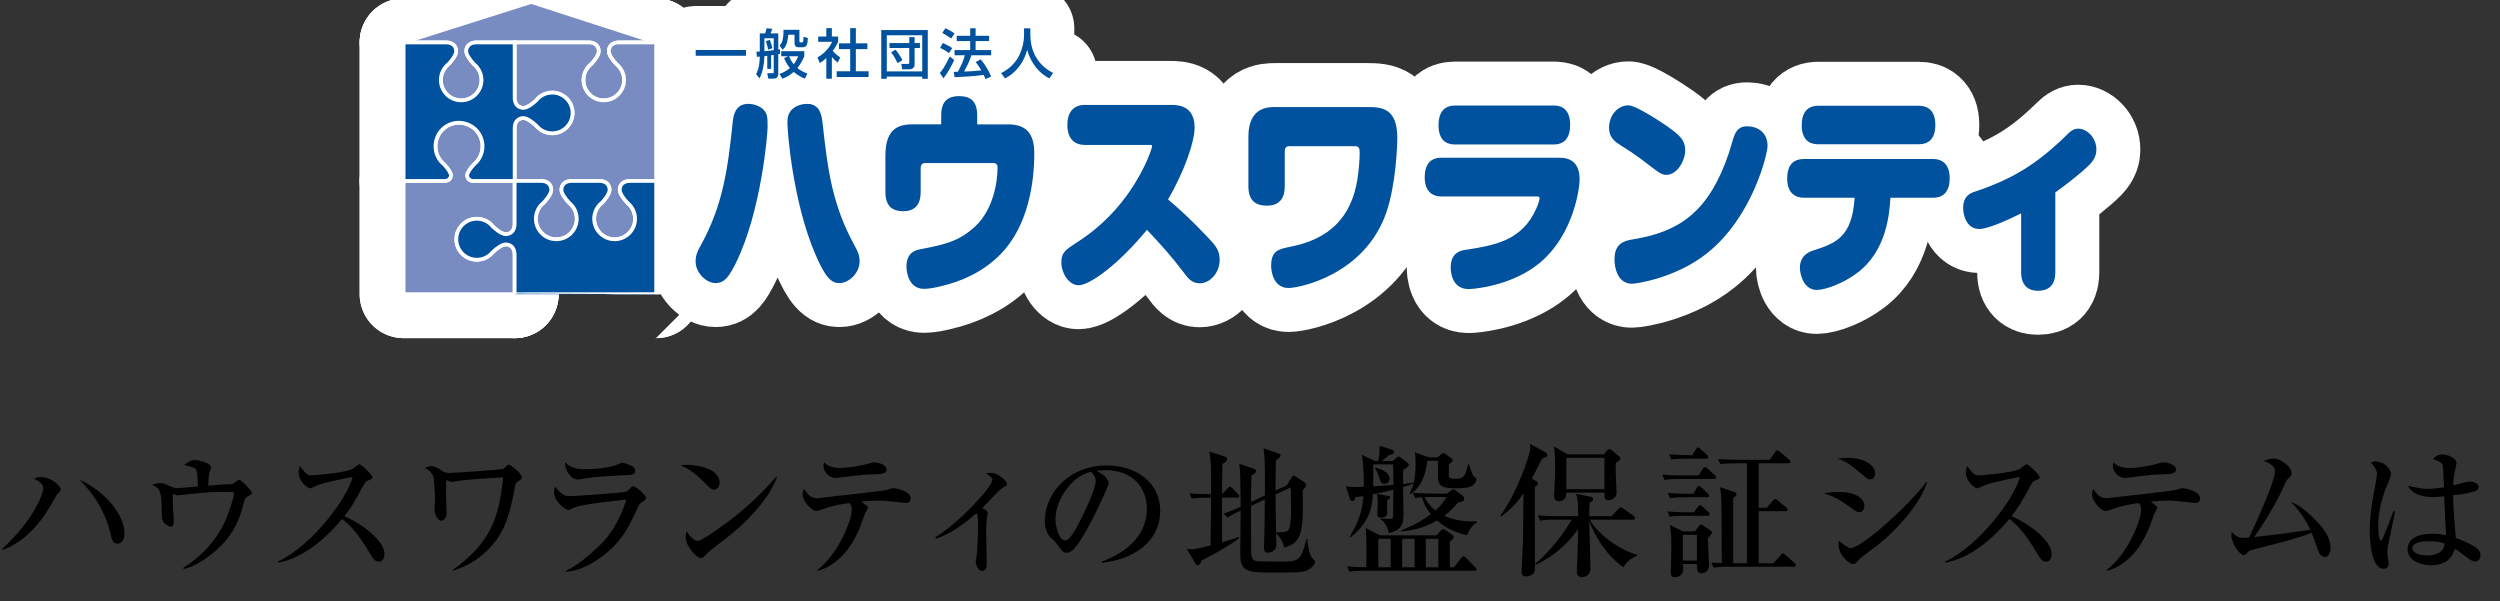 <?xml version="1.0" encoding="UTF-8"?><svg id="_レイヤー_2" xmlns="http://www.w3.org/2000/svg" width="312.847" height="75.249" viewBox="0 0 312.847 75.249"><rect x="0" y="0" width="312.847" height="75.249" fill="#333333" stroke="none"/><defs><style>.cls-1{stroke-linecap:round;stroke-linejoin:round;stroke-width:11px;}.cls-1,.cls-2{fill:none;stroke:#fff;}.cls-2{stroke-width:.472px;}.cls-3,.cls-4,.cls-5{stroke-width:0px;}.cls-4{fill:#00519e;}.cls-5{fill:#798cc2;}</style></defs><g id="_レイヤー_3"><path class="cls-3" d="m7.202,61.807c-.09.108-.18.216-.324.504-1.206,2.287-3.312,5.33-6.518,6.5l-.072-.144c3.997-3.655,5.132-6.969,5.132-7.545s-.559-.9-1.135-1.188c.181-.126.307-.233.829-.233,1.313,0,2.484,1.098,2.484,1.566,0,.126-.162.288-.396.54Zm8.156,5.852c-.162.252-.414.378-.666.378-.576,0-.72-.612-.81-1.026-.576-2.664-1.981-5.077-3.943-6.985,3.312,1.476,5.636,4.465,5.636,6.716,0,.162-.019.612-.217.918Z"/><path class="cls-3" d="m31.062,62.095c-.396.234-.414.306-.54.811-.648,2.557-1.585,4.303-3.457,5.941-.288.271-2.323,2.034-4.088,2.341l-.054-.126c2.287-1.404,4.142-3.421,5.258-5.87.522-1.152,1.099-3.079,1.099-3.367,0-.252-.162-.27-.36-.27-1.765,0-2.125,0-3.565.107-.486.036-3.079.324-3.097.324-.108,0-.162-.018-.648-.18,0,.144.054,1.62.054,1.854s.091,1.225.091,1.44c0,.63-.145.811-.36.811-.324,0-.883-.433-.99-.666-.145-.289-.162-.738-.162-1.099,0-2.737-.234-3.043-1.206-3.476.252-.09.647-.216,1.026-.216.414,0,.558.072,1.17.378.054.019.612.252.918.252.414,0,2.233-.18,2.611-.216-.019-.666-.055-1.675-.162-1.962-.126-.343-.216-.36-1.549-.721.685-.612,1.278-.612,1.351-.612.45,0,2.017.36,2.017.937,0,.126-.234.684-.252.792-.019.126-.108,1.116-.108,1.477.469-.054,1.944-.18,2.413-.18.504,0,.594,0,.882-.198.486-.342.54-.378.612-.378.181,0,1.566,1.422,1.566,1.62,0,.162-.126.234-.468.45Z"/><path class="cls-3" d="m47.404,70.287c-.485,0-.756-.468-.936-.756-1.387-2.305-2.215-3.457-3.655-4.592-2.755,3.277-5.492,5.023-8.03,5.474v-.144c4.303-1.999,8.75-8.031,9.345-10.588-.055.019-3.655.666-4.609,1.135-.522.27-.595.288-.738.288-.271,0-1.404-.828-1.404-1.98,0-.469.071-.595.162-.792.738.954.882,1.152,1.476,1.152.433,0,4.376-.343,5.114-.811.126-.09.702-.576.846-.576.234,0,1.639,1.332,1.639,1.62,0,.198-.126.252-.702.469-.162.071-.234.197-.504.684-1.188,2.161-1.387,2.521-2.323,3.728,2.197.918,5.023,3.079,5.023,4.699,0,.432-.162.99-.702.99Z"/><path class="cls-3" d="m64.891,60.204c-.342.216-.36.288-.486.918-.594,3.188-1.188,5.222-2.755,7.04-1.314,1.549-3.043,2.684-4.987,3.26l-.036-.072c4.735-3.457,5.78-6.338,6.338-11.613-4.501.27-5.258.359-6.014.521-.162.036-.324.055-.396.055-.126,0-.63-.217-.737-.234.018.234.035.396,0,1.818,0,.342.071,1.944.071,2.305,0,.486-.252.954-.684.954-.396,0-.828-.738-.828-1.404,0-.233.054-1.188.054-1.386,0-.721-.108-2.485-.198-2.72-.288-.684-.685-.899-1.062-1.08.217-.09.522-.233.828-.233.217,0,.774.144,1.44.666.126.107.522.18.793.18.63,0,6.266-.36,6.697-.504.145-.055.234-.126.54-.433.072-.054.145-.107.217-.107.162,0,1.62,1.098,1.62,1.584,0,.198-.126.288-.414.486Z"/><path class="cls-3" d="m80.099,63.013c-.091.072-.145.162-.522.99-.811,1.729-1.62,3.548-3.854,5.33-.9.738-2.935,2.143-4.897,2.196v-.126c1.818-.72,4.376-3.276,4.861-3.835.774-.883,1.891-2.467,2.684-5.042-1.081.108-5.51.559-6.536.991-.108.054-.576.306-.685.306-.378,0-1.818-1.026-1.818-2.269,0-.198.036-.378.145-.648.144.198.323.468.792.828.414.307.54.342,1.044.342,1.188,0,6.914-.449,7.13-.558.145-.09.631-.702.774-.702.181,0,1.603,1.008,1.603,1.477,0,.233-.18.359-.72.72Zm-2.396-3.528c-.846.035-3.511.197-4.267.342-.811.144-.9.18-1.152.18-.847,0-1.656-1.26-1.566-2.16.846.864,1.836.864,2.557.864,2.034,0,3.438-.378,3.655-.45.162-.036.792-.36.936-.36.145,0,.919.271,1.135.378.252.108.486.288.486.648,0,.468-.288.504-1.783.559Z"/><path class="cls-3" d="m89.347,61.284c-.306,0-.54-.252-1.152-.864-1.477-1.494-2.358-1.891-3.007-2.196.324-.036.54-.054.883-.054.612,0,3.979.252,3.979,2.25,0,.559-.414.864-.702.864Zm1.621,5.996c-.666.522-1.747,1.296-2.359,1.854-.107.09-.521.576-.63.63-.09.055-.18.072-.252.072-.648,0-1.927-1.639-1.927-2.521,0-.307.072-.612.126-.847.576.973,1.116,1.225,1.423,1.225.504,0,3.511-2.196,4.159-2.701,2.935-2.286,4.663-4.23,5.636-5.348l.072.036c-.289,1.152-2.089,4.357-6.248,7.599Z"/><path class="cls-3" d="m113.342,62.941c-.018,0-2.772-.307-3.295-.307s-.81.018-2.269.126c.774.595.847.648.847.774s-.324.594-.36.685c-.145.342-.666,1.854-.811,2.16-1.44,3.223-3.421,4.592-5.096,5.042l-.09-.072c2.845-2.232,4.321-6.446,4.321-7.509,0-.521-.09-.63-.306-.899-1.999.287-2.575.521-3.512.846-.233.09-.449.162-.666.162-.378,0-1.656-1.062-1.656-2.07,0-.307.072-.486.145-.702.504.702.81,1.17,1.746,1.17.036,0,.09-.018.126-.018.612-.091,3.817-.433,4.447-.505,1.314-.162,3.728-.432,3.961-.504.145-.036.757-.234.9-.234.252,0,2.179.343,2.179,1.261,0,.595-.432.595-.612.595Zm-3.961-3.584c-1.314.036-1.332.036-4.753.45h-.162c-.595,0-1.423-.684-1.423-1.512,0-.072.018-.181.072-.45.162.197.684.72,1.998.72.864,0,2.323-.233,3.062-.414.197-.054,1.044-.306,1.224-.306.271,0,1.549.252,1.549.882,0,.576-.648.612-1.566.63Z"/><path class="cls-3" d="m117.055,67.227c3.097-1.891,7.13-6.356,7.13-7.166,0-.289-.252-.45-.81-.811.216-.055.342-.09.54-.09,1.134,0,2.106,1.152,2.106,1.404,0,.18-.144.252-.45.414-.522.27-2.269,2.232-2.646,2.593.54.306.684.45.684.612,0,.09-.09.468-.107.558-.072.469-.09,1.621-.09,1.98,0,.595.071,3.674.071,3.836,0,.233,0,.882-.594.882-.522,0-.792-.864-.792-1.099,0-.144.126-.792.144-.918.036-.45.145-2.269.145-3.709,0-.828,0-1.099-.162-1.513-1.314,1.099-3.043,2.557-5.114,3.205l-.054-.18Z"/><path class="cls-3" d="m137.86,70.287c1.314-.504,5.653-2.215,5.653-6.626,0-2.503-1.62-4.825-5.186-4.825-.54,0-.899.054-1.134.09,1.206.522,1.548,1.278,1.548,1.549,0,.252-1.332,3.187-2.322,5.041-1.872,3.529-2.484,3.655-2.989,3.655-.396,0-.594-.271-1.152-1.062-.252-.36-.324-.414-.72-.756-.54-.45-.811-1.404-.811-2.089,0-3.871,3.35-7.022,7.725-7.022,3.691,0,6.716,2.125,6.716,5.69,0,3.745-3.241,6.121-7.328,6.481v-.126Zm-5.779-5.348c0,1.152.54,2.701,1.206,2.701.576,0,1.278-1.333,1.656-2.035.576-1.098,2.179-4.357,2.179-5.438,0-.126-.018-.612-.612-1.134-2.448.558-4.429,3.583-4.429,5.905Z"/><path class="cls-3" d="m150.395,70.125c-.108.234-.252.612-.505.612-.126,0-.233-.108-.323-.252l-1.062-1.818c.233.036.396.054.612.054.252,0,.504,0,2.376-.468.036-3.476.036-3.854.055-5.979h-.45c-1.099,0-1.494.055-1.944.126l-.307-.666c1.044.09,2.215.108,2.701.108.018-3.8-.036-4.231-.198-5.348l1.944.648c.126.036.271.126.271.288,0,.288-.36.504-.595.63-.036.792-.036,2.521-.036,3.781l.667-.702c.197-.198.216-.234.288-.234.126,0,.27.145.324.198l.702.702c.144.144.161.18.161.288,0,.162-.161.18-.27.18h-1.891c0,2.323,0,2.647.018,5.582,1.243-.36,1.603-.486,2.071-.666l.071.162c-1.044.81-3.637,2.286-4.681,2.772Zm12.604,1.423c-.54.107-3.241.107-3.997.107-3.079,0-3.799-.252-3.799-2.376,0-.774.054-4.538.054-5.384-.937.432-1.225.612-1.603.864l-.54-.469c.648-.233,1.08-.414,2.143-.882-.019-.559-.054-3.313-.054-3.925-.019-.738-.072-1.045-.127-1.441l1.765.595c.288.09.343.18.343.288,0,.27-.343.45-.576.559-.019.773-.055,1.71-.055,3.33l1.729-.81c.019-1.44.055-4.699-.162-5.906l1.783.612c.216.072.342.126.342.271,0,.216-.072.252-.576.612-.036,1.025-.072,2.845-.054,3.799l1.404-.648.504-.828c.198-.324.271-.378.36-.378s.216.054.45.216l.9.594c.126.072.216.162.216.307,0,.27-.271.522-.433.685.091,4.879.036,6.661-2.34,7.166-.072-.702-.559-1.387-.991-1.747.019.217.036,1.278.036,1.423,0,.792-.738.972-1.026.972-.323,0-.521-.107-.521-.63,0-.036.018-.216.018-.486.036-.846.055-1.891.09-5.545l-1.729.81c0,.793.019,4.735.019,5.618,0,.504,0,1.098.522,1.26.252.091,2.574.091,3.042.091,2.377,0,2.647,0,3.35-2.827l.107.018c.019.072.108,1.657.522,2.251.054.09.45.45.45.559,0,.378-.558,1.08-1.566,1.278Zm-1.477-10.552l-1.908.883c.018,1.278.054,3.835.071,4.753.486-.018,1.171-.036,1.423-.18.45-.271.45-1.999.45-2.629,0-.019-.018-2.125-.036-2.827Z"/><path class="cls-3" d="m174.3,57.684l.396-.36c.09-.09.234-.198.324-.198s.216.09.342.198l.667.504c.144.108.27.234.27.343,0,.252-.54.54-.702.611-.018.396-.018.685-.018,1.783.63-.072.918-.108,1.242-.162l.018.107c-.36.145-.504.198-1.26.45,0,.631.054,2.665.054,3.386,0,1.242-.252,2.034-1.854,2.358-.054-.45-.307-1.261-1.026-1.747l.036-.071c.162.018,1.026.036,1.206.036.216,0,.342,0,.342-.522,0-1.009.019-2.719.019-3.115-.612.162-1.261.307-2.557.559-.072,1.278-.198,3.349-2.81,5.401l-.09-.09c1.44-2.305,1.621-3.907,1.711-5.078-.54.091-.721.108-.99.145-.055.18-.162.504-.414.504-.162,0-.234-.162-.288-.306l-.486-1.585c.468.09.738.145,2.232.072.036-1.891-.09-2.827-.234-3.979l1.639.757h.378c.091-.324.234-1.08.181-1.891l1.513.45c.162.054.306.107.306.288,0,.288-.433.378-.648.432-.27.252-.342.307-.9.721h1.405Zm5.473,9.309l.576-.63c.091-.108.145-.145.253-.145.09,0,.197.054.323.145l.757.521c.126.091.216.162.216.324,0,.145-.09.288-.468.559v3.223h.504l.918-1.134c.145-.181.181-.234.271-.234.126,0,.252.09.342.198l1.116,1.134c.126.126.181.181.181.271,0,.18-.162.198-.271.198h-13.684c-1.099,0-1.495.035-1.945.126l-.288-.667c.828.072,1.188.091,2.396.108.035-1.332.035-3.583-.055-4.915l1.765.918h7.094Zm-7.922-8.877c.018.9,0,1.837-.018,2.737,1.098-.055,1.134-.072,2.538-.181,0-.576,0-2.053-.036-2.557h-2.484Zm.271.414c1.026.198,1.782.793,1.782,1.369,0,.107-.054.63-.648.63-.432,0-.486-.181-.684-.828-.108-.396-.271-.774-.505-1.099l.055-.072Zm1.566,3.529c.197.036.27.09.27.18,0,.162-.27.324-.378.379-.018.233.018,1.35.018,1.566,0,.594-.647.594-.72.594-.522,0-.522-.252-.522-.378,0-.054.055-1.206.055-1.44,0-.612-.036-.828-.127-1.17l1.405.27Zm.342,8.931v-3.565h-1.549v3.565h1.549Zm7.562-9.615c.107-.071.198-.144.288-.144s.197.072.306.162l.811.612c.144.107.233.27.233.432,0,.343-.504.414-.792.45-.306.378-.792.99-1.71,1.656,1.639.757,3.349.721,4.051.685l.019.162c-.415.271-.721.522-1.243,1.585-2.106-.486-3.223-1.387-3.727-1.837-1.963,1.116-3.638,1.296-4.483,1.368l-.019-.126c.829-.324,2.179-.882,3.728-2.034-.756-.955-.973-1.639-1.116-2.125-.378.036-.595.054-.847.108l-.306-.667c1.099.091,2.377.108,2.574.108h1.693l.54-.396Zm-6.122,6.05v3.565h1.549v-3.565h-1.549Zm4.411-10.19l.486-.396c.108-.09.198-.144.288-.144s.18.071.288.144l.63.469c.108.071.217.161.217.27,0,.162-.307.396-.469.522,0,.09-.054,1.387.019,1.603.071.198.521.198.702.198.918,0,1.278,0,1.692-1.801h.09c.45,1.387.522,1.53.847,1.71.071.036.09.108.09.162,0,.234-.234.648-.54.828-.469.288-1.405.307-2.071.307-1.801,0-2.196-.36-2.196-1.404v-2.035h-1.333c-.287,1.98-.72,3.133-2.124,4.178l-.09-.072c.432-.918.738-1.746.738-3.728,0-.936-.036-1.188-.108-1.439l1.801.63h1.044Zm-.846,4.97c-.234,0-.541,0-.774.018.288.54.666,1.099,1.368,1.656.847-.756,1.152-1.278,1.387-1.674h-1.98Zm-.612,5.221v3.565h1.566v-3.565h-1.566Z"/><path class="cls-3" d="m192.227,60.187c.144.071.234.197.234.323,0,.198-.217.307-.396.396,0,2.503,0,7.635.019,10.191.018,1.026-.973,1.026-1.135,1.026-.342,0-.54-.181-.54-.54,0-.181.162-3.403.18-4.033.019-1.152.054-4.646.054-5.816-1.008,1.53-2.124,2.413-2.79,2.899l-.108-.108c1.908-2.467,3.764-7.58,3.764-8.534,0-.108-.036-.288-.072-.469l1.962,1.081c.145.09.234.216.234.342,0,.162-.162.252-.252.288-.072.036-.288.126-.414.18-.198.396-1.099,2.143-1.278,2.503l.54.271Zm2.448,4.843c-1.098,0-1.494.036-1.944.126l-.306-.666c.864.072,1.71.108,2.574.108h2.485c0-1.423,0-2.143-.271-2.809l1.873.378c.071.018.27.071.27.27,0,.234-.233.36-.432.486-.036.685-.055,1.351-.055,1.675h2.791l.883-.919c.09-.09.216-.216.27-.216.055,0,.162.055.343.181l1.278.918c.09.054.18.18.18.27,0,.181-.18.198-.288.198h-5.365c.702,1.495,3.493,3.745,5.905,4.394v.126c-.99.414-1.387.864-1.692,1.44-2.017-1.387-3.367-3.475-4.304-5.743.019.954.162,5.113.162,5.959,0,.774-.72,1.009-1.044,1.009-.63,0-.666-.469-.666-.702,0-.414.09-2.215.107-2.575.036-1.225.036-1.927.055-2.736-1.333,1.944-3.151,3.457-5.275,4.483l-.072-.145c2.665-2.251,4.321-5.132,4.556-5.51h-2.018Zm6.032-8.174l.36-.45c.09-.126.216-.198.324-.198.144,0,.252.072.396.198l.811.684c.162.126.18.198.18.271,0,.216-.396.468-.594.594,0,.343,0,.559.018,1.566.019.343.091,1.854.091,2.161,0,.774-.829.918-.99.918-.522,0-.522-.396-.522-.612v-.342h-4.771c0,.252-.019,1.08-.954,1.08-.379,0-.576-.252-.576-.612,0-.197.126-2.502.126-2.971,0-.972,0-2.467-.162-3.276l1.71.99h4.556Zm-4.699.432v3.926h4.771v-3.926h-4.771Z"/><path class="cls-3" d="m214.493,59.934h-4.249c-1.099,0-1.495.055-1.945.127l-.288-.667c1.099.108,2.359.108,2.558.108h1.98l.521-.811c.072-.107.162-.252.288-.252.091,0,.252.126.324.198l.9.811c.072.071.18.197.18.288,0,.162-.144.197-.27.197Zm-.811,4.609h-2.772c-1.099,0-1.494.036-1.944.127l-.307-.667c1.099.091,2.377.108,2.575.108h.738l.485-.666c.162-.217.217-.234.271-.234.126,0,.234.09.36.216l.684.631c.036.036.181.18.181.288,0,.162-.145.197-.271.197Zm-.072-2.322h-2.683c-1.098,0-1.494.036-1.944.126l-.288-.666c1.08.108,2.358.108,2.557.108h.666l.414-.757c.055-.108.162-.216.271-.216s.288.144.36.216l.756.721c.019.018.162.162.162.27,0,.162-.126.198-.271.198Zm-.126-4.825h-2.376c-1.099,0-1.495.036-1.945.107l-.306-.647c1.099.09,2.377.107,2.575.107h.342l.432-.72c.055-.108.181-.252.271-.252.126,0,.234.107.342.216l.774.702c.09.09.18.18.18.288,0,.162-.144.198-.288.198Zm.234,10.011c0,.522.145,2.827.145,3.312,0,.937-.757,1.009-.937,1.009-.576,0-.576-.433-.576-1.152h-1.747c.019.216.036.342.036.612,0,1.044-.99,1.044-1.026,1.044-.54,0-.54-.396-.54-.612,0-.126.036-.72.036-.846.019-.792.036-1.53.036-2.287,0-.954,0-1.927-.18-2.791l1.638.793h1.513l.522-.702c.054-.072.126-.145.216-.145.108,0,.234.09.324.145l.864.594c.126.09.198.145.198.271,0,.144-.45.647-.522.756Zm-1.368-.486h-1.765v3.223h1.765v-3.223Zm12.1,3.997h-8.049c-1.26,0-1.603.055-1.962.126l-.288-.666c.378.036.72.055,1.314.072-.019-6.626-.036-7.274-.072-8.049-.036-.828-.09-1.062-.181-1.44l1.729.559c.307.108.36.162.36.324,0,.107-.162.324-.414.504v8.139h1.711v-12.514h-1.351c-1.261,0-1.603.054-1.944.126l-.307-.666c.864.071,1.711.107,2.575.107h3.889l.685-.972c.126-.181.198-.234.27-.234.055,0,.127.036.324.198l1.152.972c.055.055.181.145.181.271,0,.18-.181.198-.288.198h-3.709v5.563h1.008l.756-.864c.198-.216.217-.234.307-.234s.162.055.324.181l1.062.882c.071.054.18.162.18.271,0,.18-.18.197-.271.197h-3.366v6.519h1.836l.9-1.009q.198-.233.288-.233c.09,0,.216.107.324.197l1.134,1.009c.055.054.162.162.162.27,0,.181-.162.198-.27.198Z"/><path class="cls-3" d="m232.656,64.094c-.234,0-.307-.036-.954-.505-1.603-1.152-2.287-1.494-3.457-1.872.63-.09,1.134-.145,1.926-.145,2.27,0,3.134.973,3.134,1.711,0,.107-.019.811-.648.811Zm1.368-4.105c-.27,0-.378-.09-1.422-.973-1.207-1.008-1.801-1.368-2.665-1.62.414-.055.774-.108,1.26-.108,2.323,0,3.457,1.099,3.457,1.927,0,.126-.036.774-.63.774Zm1.116,8.084c-.666.522-1.513,1.152-2.269,1.729-.108.072-.486.486-.559.576-.144.145-.287.216-.449.216-.36,0-1.801-1.044-1.801-2.502,0-.198.018-.271.072-.433.216.234,1.134.937,1.422.937,1.423,0,7.473-5.51,9.507-8.282l.108.054c-.919,2.665-3.655,5.815-6.032,7.706Z"/><path class="cls-3" d="m256.038,70.287c-.486,0-.756-.468-.936-.756-1.387-2.305-2.215-3.457-3.655-4.592-2.755,3.277-5.492,5.023-8.03,5.474v-.144c4.303-1.999,8.75-8.031,9.345-10.588-.055.019-3.655.666-4.609,1.135-.522.27-.595.288-.738.288-.271,0-1.404-.828-1.404-1.98,0-.469.071-.595.162-.792.737.954.882,1.152,1.476,1.152.433,0,4.376-.343,5.114-.811.126-.09.702-.576.846-.576.234,0,1.639,1.332,1.639,1.62,0,.198-.126.252-.702.469-.162.071-.234.197-.504.684-1.188,2.161-1.387,2.521-2.323,3.728,2.197.918,5.023,3.079,5.023,4.699,0,.432-.162.99-.702.99Z"/><path class="cls-3" d="m274.694,62.941c-.018,0-2.772-.307-3.295-.307-.521,0-.811.018-2.269.126.774.595.847.648.847.774s-.324.594-.36.685c-.145.342-.666,1.854-.811,2.16-1.44,3.223-3.421,4.592-5.096,5.042l-.09-.072c2.845-2.232,4.321-6.446,4.321-7.509,0-.521-.09-.63-.306-.899-1.999.287-2.575.521-3.512.846-.233.09-.45.162-.666.162-.378,0-1.656-1.062-1.656-2.07,0-.307.072-.486.144-.702.505.702.811,1.17,1.747,1.17.036,0,.09-.018.126-.018.612-.091,3.817-.433,4.447-.505,1.314-.162,3.728-.432,3.961-.504.145-.036.757-.234.9-.234.252,0,2.179.343,2.179,1.261,0,.595-.432.595-.612.595Zm-3.961-3.584c-1.314.036-1.332.036-4.754.45h-.161c-.595,0-1.423-.684-1.423-1.512,0-.072.018-.181.072-.45.162.197.684.72,1.998.72.864,0,2.323-.233,3.062-.414.198-.054,1.044-.306,1.224-.306.271,0,1.549.252,1.549.882,0,.576-.648.612-1.566.63Z"/><path class="cls-3" d="m290.938,69.693c-.559,0-.738-.505-.937-1.062-.054-.162-.685-1.873-.72-1.963-1.566.648-3.529,1.135-7.257,2.089-.486.126-.612.162-.828.432-.18.198-.27.271-.432.271-.486,0-1.531-1.459-1.531-2.449,0-.09,0-.18.036-.45.612.595.793.738,1.566.738.252,0,.469-.018.612-.036.666-1.35,3.241-7.058,3.241-8.21,0-.685-.396-.954-1.404-1.387.468-.144.882-.288,1.26-.288.847,0,2.233,1.026,2.233,1.837,0,.288-.072.36-.505.756-.252.252-.846,1.711-.99,1.98-.773,1.513-2.052,3.674-3.204,5.258,3.385-.396,3.763-.432,7.04-.918-.774-1.692-1.909-2.935-2.413-3.476.576.234,1.387.612,2.755,1.963,1.854,1.801,2.179,2.881,2.179,3.799,0,.667-.288,1.117-.702,1.117Z"/><path class="cls-3" d="m298.781,68.576c-.018.181-.036.396-.036.595,0,.216.162,1.134.162,1.314,0,.216,0,.684-.63.684-1.603,0-1.729-3.835-1.729-4.699,0-1.765.288-3.547.486-4.663.216-1.116.414-2.196.414-2.467,0-.234,0-.666-.757-1.423.252-.18.45-.18.576-.18.9,0,1.927.774,1.927,1.62,0,.253-.072.414-.27.883-1.278,2.845-1.314,4.861-1.314,5.582,0,.233.036,1.818.306,1.818.072,0,.145-.036.271-.307.071-.198.738-1.746,1.332-3.367l.198.036c-.019.036-.937,4.556-.937,4.573Zm10.983,1.693c-.271,0-.504-.091-1.026-.486-.882-.702-1.225-.919-1.53-1.099-.181.522-.648,2.053-2.971,2.053-1.117,0-2.953-.486-2.953-1.999,0-1.296,1.225-1.944,3.043-1.944.738,0,1.278.09,1.782.162-.09-1.242-.144-2.358-.234-4.861-.611.09-1.062.108-1.458.108-1.729,0-2.755-.667-3.079-1.405,1.423.307,1.818.379,2.413.379.216,0,1.062-.036,2.089-.198-.091-2.341-.108-2.611-.217-2.881-.126-.307-.774-.522-1.188-.648.307-.378.774-.594,1.261-.594.433,0,1.711.396,1.711,1.116,0,.126-.198.954-.234,1.098-.126.559-.162,1.099-.18,1.675.126-.018.342-.072.611-.162.126-.036,1.081-.324,1.531-.324.27,0,1.044.181,1.044.666,0,.289-.216.469-.45.541-.576.197-1.423.378-2.755.504.054,2.125.234,4.213.342,5.348,1.062.378,1.909.811,2.323,1.062.414.27.756.558.756,1.08,0,.612-.378.811-.63.811Zm-5.852-2.539c-.99,0-2.035.234-2.035.864,0,.324.414.918,1.837.918.811,0,2.053-.198,2.215-1.477-.36-.144-.847-.306-2.017-.306Z"/><path class="cls-1" d="m77.168,8.045c-.474-.484-1.016-1.22-.977-1.702.049-.642.515-1.027,1.245-1.034h4.675L66.475.248l-15.963,5.061h5.331c.728.007,1.193.392,1.244,1.034.049.604-.777,1.494-.944,1.665l-.008.009-.009.007c-.608.488-.958,1.212-.958,1.988,0,.68.265,1.32.745,1.802.482.48,1.122.745,1.801.745.68,0,1.32-.265,1.801-.745.482-.482.746-1.122.746-1.802,0-.753-.334-1.468-.929-1.967-.475-.484-1.017-1.22-.98-1.702.05-.642.516-1.027,1.246-1.034h14.082c.727.007,1.192.392,1.244,1.034.047.604-.777,1.494-.944,1.665l-.007.009-.011.007c-.607.488-.957,1.212-.957,1.988,0,.68.266,1.32.746,1.802.482.48,1.121.745,1.801.745.681,0,1.318-.265,1.8-.745.481-.482.748-1.122.748-1.802,0-.753-.336-1.468-.932-1.967"/><path class="cls-1" d="m77.168,8.045c-.474-.484-1.016-1.22-.977-1.702.049-.642.515-1.027,1.245-1.034h4.675L66.475.248l-15.963,5.061h5.331c.728.007,1.193.392,1.244,1.034.049.604-.777,1.494-.944,1.665l-.008.009-.009.007c-.608.488-.958,1.212-.958,1.988,0,.68.265,1.32.745,1.802.482.48,1.122.745,1.801.745.68,0,1.32-.265,1.801-.745.482-.482.746-1.122.746-1.802,0-.753-.334-1.468-.929-1.967-.475-.484-1.017-1.22-.98-1.702.05-.642.516-1.027,1.246-1.034h14.082c.727.007,1.192.392,1.244,1.034.047.604-.777,1.494-.944,1.665l-.007.009-.011.007c-.607.488-.957,1.212-.957,1.988,0,.68.266,1.32.746,1.802.482.48,1.121.745,1.801.745.681,0,1.318-.265,1.8-.745.481-.482.748-1.122.748-1.802,0-.753-.336-1.468-.932-1.967Z"/><path class="cls-1" d="m63.361,30.584c-.487-.038-1.228.507-1.713.984-.502.6-1.221.936-1.979.936-.686,0-1.33-.267-1.813-.751-.485-.484-.75-1.128-.75-1.812,0-.686.265-1.329.75-1.813.483-.484,1.127-.748,1.813-.748.78,0,1.509.349,1.999.962l.008.009.009.009c.171.165,1.066.998,1.676.948.644-.05,1.034-.519,1.04-1.254v-5.409h-5.218c-.554-.056-.697-.401-.719-.68-.022-.277.355-.884.876-1.416.658-.549,1.046-1.372,1.046-2.247,0-.785-.308-1.526-.863-2.082-.557-.556-1.295-.862-2.082-.862-1.623,0-2.944,1.322-2.944,2.944,0,.89.398,1.719,1.091,2.285.508.527.861,1.108.839,1.378-.021.279-.163.624-.719.68h-5.201v14.168h13.894v-4.976c-.006-.734-.396-1.201-1.04-1.253"/><path class="cls-1" d="m63.361,30.584c-.487-.038-1.228.507-1.713.984-.502.6-1.221.936-1.979.936-.686,0-1.33-.267-1.813-.751-.485-.484-.75-1.128-.75-1.812,0-.686.265-1.329.75-1.813.483-.484,1.127-.748,1.813-.748.78,0,1.509.349,1.999.962l.008.009.009.009c.171.165,1.066.998,1.676.948.644-.05,1.034-.519,1.04-1.254v-5.409h-5.218c-.554-.056-.697-.401-.719-.68-.022-.277.355-.884.876-1.416.658-.549,1.046-1.372,1.046-2.247,0-.785-.308-1.526-.863-2.082-.557-.556-1.295-.862-2.082-.862-1.623,0-2.944,1.322-2.944,2.944,0,.89.398,1.719,1.091,2.285.508.527.861,1.108.839,1.378-.021.279-.163.624-.719.68h-5.201v14.168h13.894v-4.976c-.006-.734-.396-1.201-1.04-1.253Z"/><path class="cls-1" d="m78.809,22.644h3.303l-.001-17.336h-4.675c-.731.007-1.195.393-1.245,1.034-.04.483.502,1.218.977,1.702.596.499.932,1.214.932,1.967,0,.681-.267,1.32-.749,1.802-.481.48-1.118.745-1.799.745s-1.319-.265-1.801-.745c-.481-.482-.745-1.121-.745-1.802,0-.775.348-1.5.956-1.988l.011-.007.006-.009c.167-.171.992-1.06.945-1.665-.051-.641-.517-1.027-1.244-1.034h-9.279v6.977c.015.716.402,1.171,1.033,1.218.604.048,1.493-.775,1.666-.941l.008-.01.007-.009c.487-.608,1.212-.958,1.987-.958.681,0,1.32.264,1.802.747.481.48.746,1.12.746,1.8,0,1.405-1.143,2.547-2.548,2.547-.757,0-1.467-.333-1.954-.917-.497-.488-1.233-1.028-1.714-.989-.631.048-1.018.503-1.033,1.215v6.656h3.33c.731.007,1.202.396,1.253,1.041.047.608-.784,1.504-.951,1.678l-.007.009-.011.006c-.612.491-.961,1.22-.961,2.001,0,.683.265,1.327.749,1.812.484.484,1.128.752,1.813.752.683,0,1.327-.268,1.81-.752.485-.485.75-1.129.75-1.812,0-.762-.334-1.478-.934-1.979-.478-.487-1.023-1.23-.984-1.715.05-.645.518-1.034,1.255-1.041h3.512c.734.007,1.203.396,1.255,1.041.047.608-.783,1.504-.95,1.678l-.008.009-.011.006c-.611.491-.96,1.22-.96,2.001,0,.683.264,1.327.747,1.812.485.484,1.13.752,1.812.752.686,0,1.328-.268,1.813-.752.485-.485.751-1.129.751-1.812,0-.762-.335-1.478-.936-1.979-.478-.487-1.021-1.23-.984-1.715.051-.645.519-1.034,1.255-1.041"/><path class="cls-1" d="m78.809,22.644h3.303l-.001-17.336h-4.675c-.731.007-1.195.393-1.245,1.034-.04.483.502,1.218.977,1.702.596.499.932,1.214.932,1.967,0,.681-.267,1.32-.749,1.802-.481.48-1.118.745-1.799.745s-1.319-.265-1.801-.745c-.481-.482-.745-1.121-.745-1.802,0-.775.348-1.5.956-1.988l.011-.007.006-.009c.167-.171.992-1.06.945-1.665-.051-.641-.517-1.027-1.244-1.034h-9.279v6.977c.015.716.402,1.171,1.033,1.218.604.048,1.493-.775,1.666-.941l.008-.01.007-.009c.487-.608,1.212-.958,1.987-.958.681,0,1.32.264,1.802.747.481.48.746,1.12.746,1.8,0,1.405-1.143,2.547-2.548,2.547-.757,0-1.467-.333-1.954-.917-.497-.488-1.233-1.028-1.714-.989-.631.048-1.018.503-1.033,1.215v6.656h3.33c.731.007,1.202.396,1.253,1.041.047.608-.784,1.504-.951,1.678l-.007.009-.011.006c-.612.491-.961,1.22-.961,2.001,0,.683.265,1.327.749,1.812.484.484,1.128.752,1.813.752.683,0,1.327-.268,1.81-.752.485-.485.75-1.129.75-1.812,0-.762-.334-1.478-.934-1.979-.478-.487-1.023-1.23-.984-1.715.05-.645.518-1.034,1.255-1.041h3.512c.734.007,1.203.396,1.255,1.041.047.608-.783,1.504-.95,1.678l-.008.009-.011.006c-.611.491-.96,1.22-.96,2.001,0,.683.264,1.327.747,1.812.485.484,1.13.752,1.812.752.686,0,1.328-.268,1.813-.752.485-.485.751-1.129.751-1.812,0-.762-.335-1.478-.936-1.979-.478-.487-1.021-1.23-.984-1.715.051-.645.519-1.034,1.255-1.041Z"/><path class="cls-1" d="m78.809,22.644c-.736.007-1.204.396-1.255,1.041-.037.485.506,1.228.984,1.715.601.501.936,1.217.936,1.979,0,.683-.266,1.327-.751,1.812-.485.484-1.127.752-1.813.752-.682,0-1.327-.268-1.812-.752-.483-.485-.747-1.129-.747-1.812,0-.781.349-1.51.96-2.001l.011-.006.008-.009c.167-.174.997-1.07.95-1.678-.052-.645-.521-1.034-1.255-1.041h-3.512c-.737.007-1.205.396-1.255,1.041-.039.485.506,1.228.984,1.715.6.501.934,1.217.934,1.979,0,.683-.265,1.327-.75,1.812-.483.484-1.127.752-1.81.752-.685,0-1.329-.268-1.813-.752-.484-.485-.749-1.129-.749-1.812,0-.781.349-1.51.961-2.001l.011-.006.007-.009c.167-.174.998-1.07.951-1.678-.051-.645-.522-1.034-1.253-1.041h-3.33v5.409c-.006.736-.396,1.204-1.04,1.254-.61.051-1.504-.782-1.676-.947l-.008-.01-.009-.009c-.49-.613-1.218-.964-1.999-.964-.686,0-1.33.266-1.813.75-.484.485-.75,1.127-.75,1.814,0,.683.266,1.327.75,1.811.483.485,1.127.751,1.813.751.759,0,1.477-.336,1.979-.937.485-.476,1.226-1.021,1.713-.983.644.052,1.034.519,1.04,1.253v4.977c0-.002,17.572,0,17.711,0v-14.169h-3.303Z"/><path class="cls-1" d="m78.809,22.644c-.736.007-1.204.396-1.255,1.041-.037.485.506,1.228.984,1.715.601.501.936,1.217.936,1.979,0,.683-.266,1.327-.751,1.812-.485.484-1.127.752-1.813.752-.682,0-1.327-.268-1.812-.752-.483-.485-.747-1.129-.747-1.812,0-.781.349-1.51.96-2.001l.011-.006.008-.009c.167-.174.997-1.07.95-1.678-.052-.645-.521-1.034-1.255-1.041h-3.512c-.737.007-1.205.396-1.255,1.041-.039.485.506,1.228.984,1.715.6.501.934,1.217.934,1.979,0,.683-.265,1.327-.75,1.812-.483.484-1.127.752-1.81.752-.685,0-1.329-.268-1.813-.752-.484-.485-.749-1.129-.749-1.812,0-.781.349-1.51.961-2.001l.011-.006.007-.009c.167-.174.998-1.07.951-1.678-.051-.645-.522-1.034-1.253-1.041h-3.33v5.409c-.006.736-.396,1.204-1.04,1.254-.61.051-1.504-.782-1.676-.947l-.008-.01-.009-.009c-.49-.613-1.218-.964-1.999-.964-.686,0-1.33.266-1.813.75-.484.485-.75,1.127-.75,1.814,0,.683.266,1.327.75,1.811.483.485,1.127.751,1.813.751.759,0,1.477-.336,1.979-.937.485-.476,1.226-1.021,1.713-.983.644.052,1.034.519,1.04,1.253v4.977c0-.002,17.572,0,17.711,0v-14.169h-3.303Z"/><path class="cls-1" d="m70.904,12.333c-.482-.481-1.121-.745-1.801-.745-.776,0-1.501.348-1.988.956l-.008.009-.008.009c-.173.167-1.061.99-1.665.942-.632-.048-1.018-.502-1.033-1.219v-6.976h-4.805c-.732.008-1.196.392-1.249,1.034-.036.482.505,1.218.981,1.702.596.499.929,1.215.929,1.967,0,.68-.266,1.32-.747,1.801-.481.481-1.121.746-1.801.746-.679,0-1.318-.265-1.798-.746-.483-.481-.746-1.121-.746-1.801,0-.776.346-1.5.956-1.989l.01-.006.007-.009c.167-.171.993-1.061.945-1.665-.051-.642-.516-1.026-1.245-1.034h-5.331v17.336h5.201c.552-.056.699-.403.721-.68.02-.27-.368-.887-.874-1.412-.687-.559-1.058-1.367-1.058-2.251,0-1.612,1.288-2.944,2.899-2.944.782,0,1.574.31,2.127.862.552.552.863,1.302.863,2.082,0,.867-.392,1.701-1.045,2.247-.52.528-.899,1.14-.877,1.416.022.277.168.624.719.68h5.218v-6.657c.015-.712.401-1.167,1.033-1.215.481-.039,1.217.501,1.713.99.487.584,1.199.917,1.956.917,1.405,0,2.547-1.142,2.547-2.547,0-.681-.266-1.321-.746-1.8"/><path class="cls-1" d="m70.904,12.333c-.482-.481-1.121-.745-1.801-.745-.776,0-1.501.348-1.988.956l-.008.009-.008.009c-.173.167-1.061.99-1.665.942-.632-.048-1.018-.502-1.033-1.219v-6.976h-4.805c-.732.008-1.196.392-1.249,1.034-.036.482.505,1.218.981,1.702.596.499.929,1.215.929,1.967,0,.68-.266,1.32-.747,1.801-.481.481-1.121.746-1.801.746-.679,0-1.318-.265-1.798-.746-.483-.481-.746-1.121-.746-1.801,0-.776.346-1.5.956-1.989l.01-.006.007-.009c.167-.171.993-1.061.945-1.665-.051-.642-.516-1.026-1.245-1.034h-5.331v17.336h5.201c.552-.056.699-.403.721-.68.02-.27-.368-.887-.874-1.412-.687-.559-1.058-1.367-1.058-2.251,0-1.612,1.288-2.944,2.899-2.944.782,0,1.574.31,2.127.862.552.552.863,1.302.863,2.082,0,.867-.392,1.701-1.045,2.247-.52.528-.899,1.14-.877,1.416.022.277.168.624.719.68h5.218v-6.657c.015-.712.401-1.167,1.033-1.215.481-.039,1.217.501,1.713.99.487.584,1.199.917,1.956.917,1.405,0,2.547-1.142,2.547-2.547,0-.681-.266-1.321-.746-1.8Z"/><path class="cls-1" d="m92.099,32.884c-.818,1.632-1.387,2.541-2.548,2.541-1.205,0-2.502-1.312-2.502-2.702,0-.778.227-1.286.637-2.009,2.799-5.059,3.389-9.556,4.005-15.445.067-.67.249-2.273,1.956-2.273.636,0,1.455.265,1.887.721.522.535.522,1.043.522,2.194,0,.965-.818,10.6-3.957,16.973m10.873-17.187c.615,5.702,1.23,10.039,3.959,15.017.456.802.637,1.285.637,1.982,0,1.524-1.387,2.729-2.502,2.729-.978,0-1.729-.534-3.071-3.692-2.752-6.452-3.458-15.127-3.458-16.33,0-.455,0-1.392.886-1.954.797-.536,1.753-.453,1.935-.43,1.343.242,1.48,1.5,1.614,2.678"/><path class="cls-1" d="m117.78,14.439c0-1.044.25-2.409,2.229-2.409,1.388,0,2.277.588,2.277,2.409v1.125h3.843c2.138,0,3.3.965,3.3,3.641,0,3.425-.684,9.074-4.3,12.687-2.14,2.142-4.801,3.346-7.53,3.961-.66.162-1.41.295-1.979.295-1.798,0-2.186-1.902-2.186-2.782,0-1.796,1.162-2.064,1.709-2.169,3.001-.588,4.798-.938,6.868-2.839,2.277-2.114,2.822-5.54,2.822-7.388,0-.135,0-.561-.524-.561h-8.575c-.342,0-.523.24-.523.641v2.973c0,1.338-.502,2.408-2.185,2.408-1.229,0-2.229-.507-2.229-2.408v-4.526c0-3.238,1.478-3.933,3.32-3.933h3.663v-1.125Z"/><path class="cls-1" d="m135.75,18.135c-1.615,0-2.185-1.178-2.185-2.492,0-1.576.752-2.515,2.185-2.515h10.736c.799,0,3.006,0,3.006,2.838,0,1.687-1.184,5.3-3.322,8.994,1.433,1.23,2.64,2.276,5.049,4.819.866.909,1.41,1.551,1.41,2.729,0,1.634-1.205,2.944-2.502,2.944-.998,0-1.502-.669-2.047-1.418-1.409-1.875-2.956-3.588-4.551-5.274-3.547,4.31-7.14,6.935-8.551,6.935-1.23,0-2.163-1.527-2.163-2.867,0-1.23.502-1.55,1.934-2.486,1.41-.913,5.575-3.642,8.462-9.557.479-.966.956-2.25.956-2.491,0-.159-.113-.159-.363-.159h-8.054Z"/><path class="cls-1" d="m160.773,23.3c0,1.231-.431,2.437-2.251,2.437-1.457,0-2.3-.697-2.3-2.437v-6.184c0-3.72,2.458-3.72,3.346-3.72h11.58c1.75,0,3.708.133,3.708,3.855,0,.884-.157,5.781-1.365,9.316-2.687,7.815-10.877,9.473-12.24,9.473-1.821,0-2.183-1.927-2.183-2.783,0-1.9.955-2.088,2.434-2.383,4.844-.96,7.619-3.666,8.371-8.485.137-.908.274-2.276.274-3.157,0-.509,0-.938-.546-.938h-8.304c-.342,0-.524.241-.524.616v4.39Z"/><path class="cls-1" d="m180.358,24.585c-.728,0-2.071-.294-2.071-2.408,0-1.556.682-2.438,2.071-2.438h14.832c1.297,0,2.481.589,2.481,2.705,0,1.232-.888,7.975-6.188,11.323-3.435,2.168-7.304,2.408-7.687,2.408-2.256,0-2.256-2.462-2.256-2.702,0-1.823,1.208-2.117,1.775-2.196,3.617-.563,7.145-1.098,8.94-5.193.228-.481.408-1.069.408-1.257,0-.242-.156-.242-.34-.242h-11.965Zm14.082-11.376c.41,0,2.047,0,2.047,2.408,0,1.579-.683,2.462-2.047,2.462h-12.376c-.59,0-2.048-.133-2.048-2.408,0-1.818.889-2.462,2.048-2.462h12.376Z"/><path class="cls-1" d="m208.702,15.858c1.502,1.069,2.184,1.687,2.184,2.945s-.978,3.078-2.365,3.078c-.343,0-.661-.08-1.366-.615-2.047-1.553-2.457-1.901-4.186-2.972-.842-.536-1.616-1.043-1.616-2.301,0-1.58,1.115-2.812,2.412-2.812.933,0,4.027,2.035,4.937,2.677m4.891,15.849c-3.799,3.023-8.714,3.799-9.375,3.799-1.705,0-2.181-1.847-2.181-3.025,0-2.062,1.204-2.355,2.388-2.543,5.936-.964,9.487-3.64,11.897-10.707.116-.321.501-1.686.592-1.953.225-.644.524-1.473,1.705-1.473,1.319,0,2.571.75,2.571,2.463,0,.909-1.819,8.861-7.597,13.439"/><path class="cls-1" d="m225.739,24.746c-1.091,0-2.094-.588-2.094-2.41,0-1.258.433-2.437,2.094-2.437h16.149c1.343,0,2.095.83,2.095,2.409,0,1.339-.524,2.438-2.095,2.438h-5.321c-.115,1.792-.409,6.638-4.184,9.422-1.707,1.284-3.939,2.114-5.053,2.114-1.57,0-2.094-1.873-2.094-2.782,0-1.073.593-1.793,1.548-2.116,2.913-.939,4.982-1.632,5.301-6.638h-6.346Zm14.399-11.513c.936,0,2.047.457,2.047,2.384,0,1.874-.954,2.435-2.047,2.435h-12.602c-.455,0-2.072-.027-2.072-2.381,0-1.581.706-2.438,2.072-2.438h12.602Z"/><path class="cls-1" d="m252.922,26.7c-1.798.909-4.208,1.955-5.232,1.955-1.662,0-2.024-1.849-2.024-2.624,0-1.527.933-1.873,1.433-2.035,4.799-1.608,7.826-3.453,11.738-7.309.341-.347.75-.586,1.228-.586,1.07,0,2.275,1.095,2.275,2.621,0,.483-.114,1.096-.796,1.821-1.093,1.123-3.185,2.703-4.343,3.532v9.984c0,1.794-1.003,2.33-2.164,2.33-1.226,0-2.115-.668-2.115-2.33v-7.359Z"/><rect class="cls-1" x="87.058" y="6.255" width="6.292" height=".721"/><path class="cls-1" d="m96.014,6.987c-.197.021-.276.033-.358.041-.014.789-.162,1.939-.613,2.781l-.423-.526c.417-.856.444-1.6.457-2.2l-.356.033-.063-.646c.185-.008.277-.008.419-.021v-2.267h.666c.066-.169.102-.277.188-.647l.72.075c-.04.1-.155.382-.228.572h.97v2.018l.22-.033v.573c-.093.02-.147.033-.22.044v2.378c0,.56-.283.687-.653.687h-.593l-.133-.687h.63c.148,0,.178-.014.178-.161v-2.122c-.082.008-.13.015-.326.042v1.695h-.482v-1.629Zm.808-2.195h-1.166v1.617c.808-.081.901-.088,1.166-.127v-1.49Zm-.474.203c.063.164.237.702.31,1.043l-.543.162c-.021-.154-.069-.424-.27-1.063l.503-.142Zm2.288,2.046h-.873v-.638h2.886v.638c-.155.352-.403.896-.861,1.468.464.396.921.572,1.252.693l-.322.647c-.412-.182-.922-.437-1.394-.848-.594.519-1.109.728-1.413.848l-.364-.59c.282-.111.781-.3,1.305-.737-.438-.532-.617-.974-.733-1.258l.517-.223Zm-.591-3.31h1.992v1.386c0,.107.053.19.161.19h.135c.095,0,.17-.07.189-.177.013-.072.032-.436.032-.527l.54.156c-.028.809-.136,1.158-.666,1.158h-.445c-.276,0-.558-.06-.558-.565v-1.008h-.779c-.123,1.25-.392,1.581-.709,1.891l-.376-.538c.115-.129.282-.317.356-.62.06-.235.128-.668.128-.942v-.404Zm.699,3.31c.216.54.472.87.573.997.316-.398.471-.755.578-.997h-1.151Z"/><path class="cls-1" d="m104.098,9.855h-.693v-2.597c-.405.376-.605.496-.813.624l-.296-.687c.86-.503,1.519-1.232,1.83-1.964h-1.736v-.66h1.015v-1.05h.693v1.05h.787v.66c-.113.255-.269.593-.679,1.138.342.39.505.506.942.826l-.323.641c-.315-.255-.497-.438-.727-.708v2.727Zm2.295-6.334h.707v1.904h1.441v.721h-1.441v2.768h1.594v.72h-3.995v-.72h1.694v-2.768h-1.406v-.721h1.406v-1.904Z"/><path class="cls-1" d="m110.28,3.761h5.821v6.101h-.692v-.275h-4.436v.275h-.693V3.761Zm.693,5.172h4.436v-4.518h-4.436v4.518Zm.338-3.541h2.475v-.748h.666v.748h.666v.614h-.666v2.085c0,.493-.45.587-.679.587h-.874l-.108-.674h.807c.164,0,.188-.055.188-.162v-1.836h-2.475v-.614Zm1.009,2.511c-.127-.276-.431-.904-.809-1.353l.559-.339c.545.682.755,1.108.855,1.316l-.605.376Z"/><path class="cls-1" d="m119.411,7.507c-.285.654-.855,1.68-1.341,2.295l-.458-.674c.296-.349.593-.713,1.233-2.052l.566.431Zm-1.421-2.127c.517.235.834.417,1.176.639l-.415.624c-.352-.26-.702-.47-1.104-.652l.343-.611Zm.315-1.845c.277.113.91.47,1.151.653l-.444.632c-.317-.249-.397-.297-1.091-.707l.384-.578Zm3.258,3.379c-.254.769-.517,1.319-.929,2.039.776-.027,1.077-.032,2.167-.142-.262-.462-.551-.854-.7-1.043l.613-.344c.634.721,1.091,1.61,1.32,2.148l-.701.325c-.086-.203-.147-.344-.237-.526-.975.161-2.893.264-3.64.289l-.1-.666c.094,0,.457-.014.51-.014.446-.814.688-1.36.876-2.066h-1.286v-.646h1.954v-1.131h-1.682v-.653h1.682v-.949h.678v.949h1.69v.653h-1.69v1.131h1.946v.646h-2.471Z"/><path class="cls-1" d="m128.148,3.547h.789v.829c0,1.307.41,3.501,2.844,4.752l-.462.688c-1.24-.621-2.316-1.878-2.779-3.581-.418,1.614-1.427,2.888-2.768,3.581l-.497-.672c.983-.48,1.804-1.246,2.28-2.238.366-.745.593-1.682.593-2.502v-.857Z"/><path class="cls-5" d="m77.168,8.045c-.474-.484-1.016-1.22-.977-1.702.049-.642.515-1.027,1.245-1.034h4.675L66.475.248l-15.963,5.061h5.331c.728.007,1.193.392,1.244,1.034.049.604-.777,1.494-.944,1.665l-.008.009-.009.007c-.608.488-.958,1.212-.958,1.988,0,.68.265,1.32.745,1.802.482.48,1.122.745,1.801.745.68,0,1.32-.265,1.801-.745.482-.482.746-1.122.746-1.802,0-.753-.334-1.468-.929-1.967-.475-.484-1.017-1.22-.98-1.702.05-.642.516-1.027,1.246-1.034h14.082c.727.007,1.192.392,1.244,1.034.047.604-.777,1.494-.944,1.665l-.007.009-.011.007c-.607.488-.957,1.212-.957,1.988,0,.68.266,1.32.746,1.802.482.48,1.121.745,1.801.745.681,0,1.318-.265,1.8-.745.481-.482.748-1.122.748-1.802,0-.753-.336-1.468-.932-1.967"/><path class="cls-2" d="m77.168,8.045c-.474-.484-1.016-1.22-.977-1.702.049-.642.515-1.027,1.245-1.034h4.675L66.475.248l-15.963,5.061h5.331c.728.007,1.193.392,1.244,1.034.049.604-.777,1.494-.944,1.665l-.008.009-.009.007c-.608.488-.958,1.212-.958,1.988,0,.68.265,1.32.745,1.802.482.48,1.122.745,1.801.745.68,0,1.32-.265,1.801-.745.482-.482.746-1.122.746-1.802,0-.753-.334-1.468-.929-1.967-.475-.484-1.017-1.22-.98-1.702.05-.642.516-1.027,1.246-1.034h14.082c.727.007,1.192.392,1.244,1.034.047.604-.777,1.494-.944,1.665l-.007.009-.011.007c-.607.488-.957,1.212-.957,1.988,0,.68.266,1.32.746,1.802.482.48,1.121.745,1.801.745.681,0,1.318-.265,1.8-.745.481-.482.748-1.122.748-1.802,0-.753-.336-1.468-.932-1.967Z"/><path class="cls-5" d="m63.361,30.584c-.487-.038-1.228.507-1.713.984-.502.6-1.221.936-1.979.936-.686,0-1.33-.267-1.813-.751-.485-.484-.75-1.128-.75-1.812,0-.686.265-1.329.75-1.813.483-.484,1.127-.748,1.813-.748.78,0,1.509.349,1.999.962l.008.009.009.009c.171.165,1.066.998,1.676.948.644-.05,1.034-.519,1.04-1.254v-5.409h-5.218c-.554-.056-.697-.401-.719-.68-.022-.277.355-.884.876-1.416.658-.549,1.046-1.372,1.046-2.247,0-.785-.308-1.526-.863-2.082-.557-.556-1.295-.862-2.082-.862-1.623,0-2.944,1.322-2.944,2.944,0,.89.398,1.719,1.091,2.285.508.527.861,1.108.839,1.378-.021.279-.163.624-.719.68h-5.201v14.168h13.894v-4.976c-.006-.734-.396-1.201-1.04-1.253"/><path class="cls-2" d="m63.361,30.584c-.487-.038-1.228.507-1.713.984-.502.6-1.221.936-1.979.936-.686,0-1.33-.267-1.813-.751-.485-.484-.75-1.128-.75-1.812,0-.686.265-1.329.75-1.813.483-.484,1.127-.748,1.813-.748.78,0,1.509.349,1.999.962l.008.009.009.009c.171.165,1.066.998,1.676.948.644-.05,1.034-.519,1.04-1.254v-5.409h-5.218c-.554-.056-.697-.401-.719-.68-.022-.277.355-.884.876-1.416.658-.549,1.046-1.372,1.046-2.247,0-.785-.308-1.526-.863-2.082-.557-.556-1.295-.862-2.082-.862-1.623,0-2.944,1.322-2.944,2.944,0,.89.398,1.719,1.091,2.285.508.527.861,1.108.839,1.378-.021.279-.163.624-.719.68h-5.201v14.168h13.894v-4.976c-.006-.734-.396-1.201-1.04-1.253Z"/><path class="cls-5" d="m78.809,22.644h3.303l-.001-17.336h-4.675c-.731.007-1.195.393-1.245,1.034-.04.483.502,1.218.977,1.702.596.499.932,1.214.932,1.967,0,.681-.267,1.32-.749,1.802-.481.48-1.118.745-1.799.745s-1.319-.265-1.801-.745c-.481-.482-.745-1.121-.745-1.802,0-.775.348-1.5.956-1.988l.011-.007.006-.009c.167-.171.992-1.06.945-1.665-.051-.641-.517-1.027-1.244-1.034h-9.279v6.977c.015.716.402,1.171,1.033,1.218.604.048,1.493-.775,1.666-.941l.008-.01.007-.009c.487-.608,1.212-.958,1.987-.958.681,0,1.32.264,1.802.747.481.48.746,1.12.746,1.8,0,1.405-1.143,2.547-2.548,2.547-.757,0-1.467-.333-1.954-.917-.497-.488-1.233-1.028-1.714-.989-.631.048-1.018.503-1.033,1.215v6.656h3.33c.731.007,1.202.396,1.253,1.041.047.608-.784,1.504-.951,1.678l-.007.009-.011.006c-.612.491-.961,1.22-.961,2.001,0,.683.265,1.327.749,1.812.484.484,1.128.752,1.813.752.683,0,1.327-.268,1.81-.752.485-.485.75-1.129.75-1.812,0-.762-.334-1.478-.934-1.979-.478-.487-1.023-1.23-.984-1.715.05-.645.518-1.034,1.255-1.041h3.512c.734.007,1.203.396,1.255,1.041.047.608-.783,1.504-.95,1.678l-.008.009-.011.006c-.611.491-.96,1.22-.96,2.001,0,.683.264,1.327.747,1.812.485.484,1.13.752,1.812.752.686,0,1.328-.268,1.813-.752.485-.485.751-1.129.751-1.812,0-.762-.335-1.478-.936-1.979-.478-.487-1.021-1.23-.984-1.715.051-.645.519-1.034,1.255-1.041"/><path class="cls-2" d="m78.809,22.644h3.303l-.001-17.336h-4.675c-.731.007-1.195.393-1.245,1.034-.04.483.502,1.218.977,1.702.596.499.932,1.214.932,1.967,0,.681-.267,1.32-.749,1.802-.481.48-1.118.745-1.799.745s-1.319-.265-1.801-.745c-.481-.482-.745-1.121-.745-1.802,0-.775.348-1.5.956-1.988l.011-.007.006-.009c.167-.171.992-1.06.945-1.665-.051-.641-.517-1.027-1.244-1.034h-9.279v6.977c.015.716.402,1.171,1.033,1.218.604.048,1.493-.775,1.666-.941l.008-.01.007-.009c.487-.608,1.212-.958,1.987-.958.681,0,1.32.264,1.802.747.481.48.746,1.12.746,1.8,0,1.405-1.143,2.547-2.548,2.547-.757,0-1.467-.333-1.954-.917-.497-.488-1.233-1.028-1.714-.989-.631.048-1.018.503-1.033,1.215v6.656h3.33c.731.007,1.202.396,1.253,1.041.047.608-.784,1.504-.951,1.678l-.007.009-.011.006c-.612.491-.961,1.22-.961,2.001,0,.683.265,1.327.749,1.812.484.484,1.128.752,1.813.752.683,0,1.327-.268,1.81-.752.485-.485.75-1.129.75-1.812,0-.762-.334-1.478-.934-1.979-.478-.487-1.023-1.23-.984-1.715.05-.645.518-1.034,1.255-1.041h3.512c.734.007,1.203.396,1.255,1.041.047.608-.783,1.504-.95,1.678l-.008.009-.011.006c-.611.491-.96,1.22-.96,2.001,0,.683.264,1.327.747,1.812.485.484,1.13.752,1.812.752.686,0,1.328-.268,1.813-.752.485-.485.751-1.129.751-1.812,0-.762-.335-1.478-.936-1.979-.478-.487-1.021-1.23-.984-1.715.051-.645.519-1.034,1.255-1.041Z"/><path class="cls-4" d="m78.809,22.644c-.736.007-1.204.396-1.255,1.041-.037.485.506,1.228.984,1.715.601.501.936,1.217.936,1.979,0,.683-.266,1.327-.751,1.812-.485.484-1.127.752-1.813.752-.682,0-1.327-.268-1.812-.752-.483-.485-.747-1.129-.747-1.812,0-.781.349-1.51.96-2.001l.011-.006.008-.009c.167-.174.997-1.07.95-1.678-.052-.645-.521-1.034-1.255-1.041h-3.512c-.737.007-1.205.396-1.255,1.041-.039.485.506,1.228.984,1.715.6.501.934,1.217.934,1.979,0,.683-.265,1.327-.75,1.812-.483.484-1.127.752-1.81.752-.685,0-1.329-.268-1.813-.752-.484-.485-.749-1.129-.749-1.812,0-.781.349-1.51.961-2.001l.011-.006.007-.009c.167-.174.998-1.07.951-1.678-.051-.645-.522-1.034-1.253-1.041h-3.33v5.409c-.006.736-.396,1.204-1.04,1.254-.61.051-1.504-.782-1.676-.947l-.008-.01-.009-.009c-.49-.613-1.218-.964-1.999-.964-.686,0-1.33.266-1.813.75-.484.485-.75,1.127-.75,1.814,0,.683.266,1.327.75,1.811.483.485,1.127.751,1.813.751.759,0,1.477-.336,1.979-.937.485-.476,1.226-1.021,1.713-.983.644.052,1.034.519,1.04,1.253v4.977c0-.002,17.572,0,17.711,0v-14.169h-3.303Z"/><path class="cls-2" d="m78.809,22.644c-.736.007-1.204.396-1.255,1.041-.037.485.506,1.228.984,1.715.601.501.936,1.217.936,1.979,0,.683-.266,1.327-.751,1.812-.485.484-1.127.752-1.813.752-.682,0-1.327-.268-1.812-.752-.483-.485-.747-1.129-.747-1.812,0-.781.349-1.51.96-2.001l.011-.006.008-.009c.167-.174.997-1.07.95-1.678-.052-.645-.521-1.034-1.255-1.041h-3.512c-.737.007-1.205.396-1.255,1.041-.039.485.506,1.228.984,1.715.6.501.934,1.217.934,1.979,0,.683-.265,1.327-.75,1.812-.483.484-1.127.752-1.81.752-.685,0-1.329-.268-1.813-.752-.484-.485-.749-1.129-.749-1.812,0-.781.349-1.51.961-2.001l.011-.006.007-.009c.167-.174.998-1.07.951-1.678-.051-.645-.522-1.034-1.253-1.041h-3.33v5.409c-.006.736-.396,1.204-1.04,1.254-.61.051-1.504-.782-1.676-.947l-.008-.01-.009-.009c-.49-.613-1.218-.964-1.999-.964-.686,0-1.33.266-1.813.75-.484.485-.75,1.127-.75,1.814,0,.683.266,1.327.75,1.811.483.485,1.127.751,1.813.751.759,0,1.477-.336,1.979-.937.485-.476,1.226-1.021,1.713-.983.644.052,1.034.519,1.04,1.253v4.977c0-.002,17.572,0,17.711,0v-14.169h-3.303Z"/><path class="cls-4" d="m70.904,12.333c-.482-.481-1.121-.745-1.801-.745-.776,0-1.501.348-1.988.956l-.008.009-.008.009c-.173.167-1.061.99-1.665.942-.632-.048-1.018-.502-1.033-1.219v-6.976h-4.805c-.732.008-1.196.392-1.249,1.034-.036.482.505,1.218.981,1.702.596.499.929,1.215.929,1.967,0,.68-.266,1.32-.747,1.801-.481.481-1.121.746-1.801.746-.679,0-1.318-.265-1.798-.746-.483-.481-.746-1.121-.746-1.801,0-.776.346-1.5.956-1.989l.01-.006.007-.009c.167-.171.993-1.061.945-1.665-.051-.642-.516-1.026-1.245-1.034h-5.331v17.336h5.201c.552-.056.699-.403.721-.68.02-.27-.368-.887-.874-1.412-.687-.559-1.058-1.367-1.058-2.251,0-1.612,1.288-2.944,2.899-2.944.782,0,1.574.31,2.127.862.552.552.863,1.302.863,2.082,0,.867-.392,1.701-1.045,2.247-.52.528-.899,1.14-.877,1.416.022.277.168.624.719.68h5.218v-6.657c.015-.712.401-1.167,1.033-1.215.481-.039,1.217.501,1.713.99.487.584,1.199.917,1.956.917,1.405,0,2.547-1.142,2.547-2.547,0-.681-.266-1.321-.746-1.8"/><path class="cls-2" d="m70.904,12.333c-.482-.481-1.121-.745-1.801-.745-.776,0-1.501.348-1.988.956l-.008.009-.008.009c-.173.167-1.061.99-1.665.942-.632-.048-1.018-.502-1.033-1.219v-6.976h-4.805c-.732.008-1.196.392-1.249,1.034-.036.482.505,1.218.981,1.702.596.499.929,1.215.929,1.967,0,.68-.266,1.32-.747,1.801-.481.481-1.121.746-1.801.746-.679,0-1.318-.265-1.798-.746-.483-.481-.746-1.121-.746-1.801,0-.776.346-1.5.956-1.989l.01-.006.007-.009c.167-.171.993-1.061.945-1.665-.051-.642-.516-1.026-1.245-1.034h-5.331v17.336h5.201c.552-.056.699-.403.721-.68.02-.27-.368-.887-.874-1.412-.687-.559-1.058-1.367-1.058-2.251,0-1.612,1.288-2.944,2.899-2.944.782,0,1.574.31,2.127.862.552.552.863,1.302.863,2.082,0,.867-.392,1.701-1.045,2.247-.52.528-.899,1.14-.877,1.416.022.277.168.624.719.68h5.218v-6.657c.015-.712.401-1.167,1.033-1.215.481-.039,1.217.501,1.713.99.487.584,1.199.917,1.956.917,1.405,0,2.547-1.142,2.547-2.547,0-.681-.266-1.321-.746-1.8Z"/><path class="cls-4" d="m92.099,32.884c-.818,1.632-1.387,2.541-2.548,2.541-1.205,0-2.502-1.312-2.502-2.702,0-.778.227-1.286.637-2.009,2.799-5.059,3.389-9.556,4.005-15.445.067-.67.249-2.273,1.956-2.273.636,0,1.455.265,1.887.721.522.535.522,1.043.522,2.194,0,.965-.818,10.6-3.957,16.973m10.873-17.187c.615,5.702,1.23,10.039,3.959,15.017.456.802.637,1.285.637,1.982,0,1.524-1.387,2.729-2.502,2.729-.978,0-1.729-.534-3.071-3.692-2.752-6.452-3.458-15.127-3.458-16.33,0-.455,0-1.392.886-1.954.797-.536,1.753-.453,1.935-.43,1.343.242,1.48,1.5,1.614,2.678"/><path class="cls-4" d="m117.78,14.439c0-1.044.25-2.409,2.229-2.409,1.388,0,2.277.588,2.277,2.409v1.125h3.843c2.138,0,3.3.965,3.3,3.641,0,3.425-.684,9.074-4.3,12.687-2.14,2.142-4.801,3.346-7.53,3.961-.66.162-1.41.295-1.979.295-1.798,0-2.186-1.902-2.186-2.782,0-1.796,1.162-2.064,1.709-2.169,3.001-.588,4.798-.938,6.868-2.839,2.277-2.114,2.822-5.54,2.822-7.388,0-.135,0-.561-.524-.561h-8.575c-.342,0-.523.24-.523.641v2.973c0,1.338-.502,2.408-2.185,2.408-1.229,0-2.229-.507-2.229-2.408v-4.526c0-3.238,1.478-3.933,3.32-3.933h3.663v-1.125Z"/><path class="cls-4" d="m135.75,18.135c-1.615,0-2.185-1.178-2.185-2.492,0-1.576.752-2.515,2.185-2.515h10.736c.799,0,3.006,0,3.006,2.838,0,1.687-1.184,5.3-3.322,8.994,1.433,1.23,2.64,2.276,5.049,4.819.866.909,1.41,1.551,1.41,2.729,0,1.634-1.205,2.944-2.502,2.944-.998,0-1.502-.669-2.047-1.418-1.409-1.875-2.956-3.588-4.551-5.274-3.547,4.31-7.14,6.935-8.551,6.935-1.23,0-2.163-1.527-2.163-2.867,0-1.23.502-1.55,1.934-2.486,1.41-.913,5.575-3.642,8.462-9.557.479-.966.956-2.25.956-2.491,0-.159-.113-.159-.363-.159h-8.054Z"/><path class="cls-4" d="m160.773,23.3c0,1.231-.431,2.437-2.251,2.437-1.457,0-2.3-.697-2.3-2.437v-6.184c0-3.72,2.458-3.72,3.346-3.72h11.58c1.75,0,3.708.133,3.708,3.855,0,.884-.157,5.781-1.365,9.316-2.687,7.815-10.877,9.473-12.24,9.473-1.821,0-2.183-1.927-2.183-2.783,0-1.9.955-2.088,2.434-2.383,4.844-.96,7.619-3.666,8.371-8.485.137-.908.274-2.276.274-3.157,0-.509,0-.938-.546-.938h-8.304c-.342,0-.524.241-.524.616v4.39Z"/><path class="cls-4" d="m180.358,24.585c-.728,0-2.071-.294-2.071-2.408,0-1.556.682-2.438,2.071-2.438h14.832c1.297,0,2.481.589,2.481,2.705,0,1.232-.888,7.975-6.188,11.323-3.435,2.168-7.304,2.408-7.687,2.408-2.256,0-2.256-2.462-2.256-2.702,0-1.823,1.208-2.117,1.775-2.196,3.617-.563,7.145-1.098,8.94-5.193.228-.481.408-1.069.408-1.257,0-.242-.156-.242-.34-.242h-11.965Zm14.082-11.376c.41,0,2.047,0,2.047,2.408,0,1.579-.683,2.462-2.047,2.462h-12.376c-.59,0-2.048-.133-2.048-2.408,0-1.818.889-2.462,2.048-2.462h12.376Z"/><path class="cls-4" d="m208.702,15.858c1.502,1.069,2.184,1.687,2.184,2.945s-.978,3.078-2.365,3.078c-.343,0-.661-.08-1.366-.615-2.047-1.553-2.457-1.901-4.186-2.972-.842-.536-1.616-1.043-1.616-2.301,0-1.58,1.115-2.812,2.412-2.812.933,0,4.027,2.035,4.937,2.677m4.891,15.849c-3.799,3.023-8.714,3.799-9.375,3.799-1.705,0-2.181-1.847-2.181-3.025,0-2.062,1.204-2.355,2.388-2.543,5.936-.964,9.487-3.64,11.897-10.707.116-.321.501-1.686.592-1.953.225-.644.524-1.473,1.705-1.473,1.319,0,2.571.75,2.571,2.463,0,.909-1.819,8.861-7.597,13.439"/><path class="cls-4" d="m225.739,24.746c-1.091,0-2.094-.588-2.094-2.41,0-1.258.433-2.437,2.094-2.437h16.149c1.343,0,2.095.83,2.095,2.409,0,1.339-.524,2.438-2.095,2.438h-5.321c-.115,1.792-.409,6.638-4.184,9.422-1.707,1.284-3.939,2.114-5.053,2.114-1.57,0-2.094-1.873-2.094-2.782,0-1.073.593-1.793,1.548-2.116,2.913-.939,4.982-1.632,5.301-6.638h-6.346Zm14.399-11.513c.936,0,2.047.457,2.047,2.384,0,1.874-.954,2.435-2.047,2.435h-12.602c-.455,0-2.072-.027-2.072-2.381,0-1.581.706-2.438,2.072-2.438h12.602Z"/><path class="cls-4" d="m252.922,26.7c-1.798.909-4.208,1.955-5.232,1.955-1.662,0-2.024-1.849-2.024-2.624,0-1.527.933-1.873,1.433-2.035,4.799-1.608,7.826-3.453,11.738-7.309.341-.347.75-.586,1.228-.586,1.07,0,2.275,1.095,2.275,2.621,0,.483-.114,1.096-.796,1.821-1.093,1.123-3.185,2.703-4.343,3.532v9.984c0,1.794-1.003,2.33-2.164,2.33-1.226,0-2.115-.668-2.115-2.33v-7.359Z"/><rect class="cls-4" x="87.058" y="6.255" width="6.292" height=".721"/><path class="cls-4" d="m96.014,6.987c-.197.021-.276.033-.358.041-.014.789-.162,1.939-.613,2.781l-.423-.526c.417-.856.444-1.6.457-2.2l-.356.033-.063-.646c.185-.008.277-.008.419-.021v-2.267h.666c.066-.169.102-.277.188-.647l.72.075c-.04.1-.155.382-.228.572h.97v2.018l.22-.033v.573c-.093.02-.147.033-.22.044v2.378c0,.56-.283.687-.653.687h-.593l-.133-.687h.63c.148,0,.178-.014.178-.161v-2.122c-.082.008-.13.015-.326.042v1.695h-.482v-1.629Zm.808-2.195h-1.166v1.617c.808-.081.901-.088,1.166-.127v-1.49Zm-.474.203c.063.164.237.702.31,1.043l-.543.162c-.021-.154-.069-.424-.27-1.063l.503-.142Zm2.288,2.046h-.873v-.638h2.886v.638c-.155.352-.403.896-.861,1.468.464.396.921.572,1.252.693l-.322.647c-.412-.182-.922-.437-1.394-.848-.594.519-1.109.728-1.413.848l-.364-.59c.282-.111.781-.3,1.305-.737-.438-.532-.617-.974-.733-1.258l.517-.223Zm-.591-3.31h1.992v1.386c0,.107.053.19.161.19h.135c.095,0,.17-.07.189-.177.013-.072.032-.436.032-.527l.54.156c-.028.809-.136,1.158-.666,1.158h-.445c-.276,0-.558-.06-.558-.565v-1.008h-.779c-.123,1.25-.392,1.581-.709,1.891l-.376-.538c.115-.129.282-.317.356-.62.06-.235.128-.668.128-.942v-.404Zm.699,3.31c.216.54.472.87.573.997.316-.398.471-.755.578-.997h-1.151Z"/><path class="cls-4" d="m104.098,9.855h-.693v-2.597c-.405.376-.605.496-.813.624l-.296-.687c.86-.503,1.519-1.232,1.83-1.964h-1.736v-.66h1.015v-1.05h.693v1.05h.787v.66c-.113.255-.269.593-.679,1.138.342.39.505.506.942.826l-.323.641c-.315-.255-.497-.438-.727-.708v2.727Zm2.295-6.334h.707v1.904h1.441v.721h-1.441v2.768h1.594v.72h-3.995v-.72h1.694v-2.768h-1.406v-.721h1.406v-1.904Z"/><path class="cls-4" d="m110.28,3.761h5.821v6.101h-.692v-.275h-4.436v.275h-.693V3.761Zm.693,5.172h4.436v-4.518h-4.436v4.518Zm.338-3.541h2.475v-.748h.666v.748h.666v.614h-.666v2.085c0,.493-.45.587-.679.587h-.874l-.108-.674h.807c.164,0,.188-.055.188-.162v-1.836h-2.475v-.614Zm1.009,2.511c-.127-.276-.431-.904-.809-1.353l.559-.339c.545.682.755,1.108.855,1.316l-.605.376Z"/><path class="cls-4" d="m119.411,7.507c-.285.654-.855,1.68-1.341,2.295l-.458-.674c.296-.349.593-.713,1.233-2.052l.566.431Zm-1.421-2.127c.517.235.834.417,1.176.639l-.415.624c-.352-.26-.702-.47-1.104-.652l.343-.611Zm.315-1.845c.277.113.91.47,1.151.653l-.444.632c-.317-.249-.397-.297-1.091-.707l.384-.578Zm3.258,3.379c-.254.769-.517,1.319-.929,2.039.776-.027,1.077-.032,2.167-.142-.262-.462-.551-.854-.7-1.043l.613-.344c.634.721,1.091,1.61,1.32,2.148l-.701.325c-.086-.203-.147-.344-.237-.526-.975.161-2.893.264-3.64.289l-.1-.666c.094,0,.457-.014.51-.014.446-.814.688-1.36.876-2.066h-1.286v-.646h1.954v-1.131h-1.682v-.653h1.682v-.949h.678v.949h1.69v.653h-1.69v1.131h1.946v.646h-2.471Z"/><path class="cls-4" d="m128.148,3.547h.789v.829c0,1.307.41,3.501,2.844,4.752l-.462.688c-1.24-.621-2.316-1.878-2.779-3.581-.418,1.614-1.427,2.888-2.768,3.581l-.497-.672c.983-.48,1.804-1.246,2.28-2.238.366-.745.593-1.682.593-2.502v-.857Z"/></g></svg>